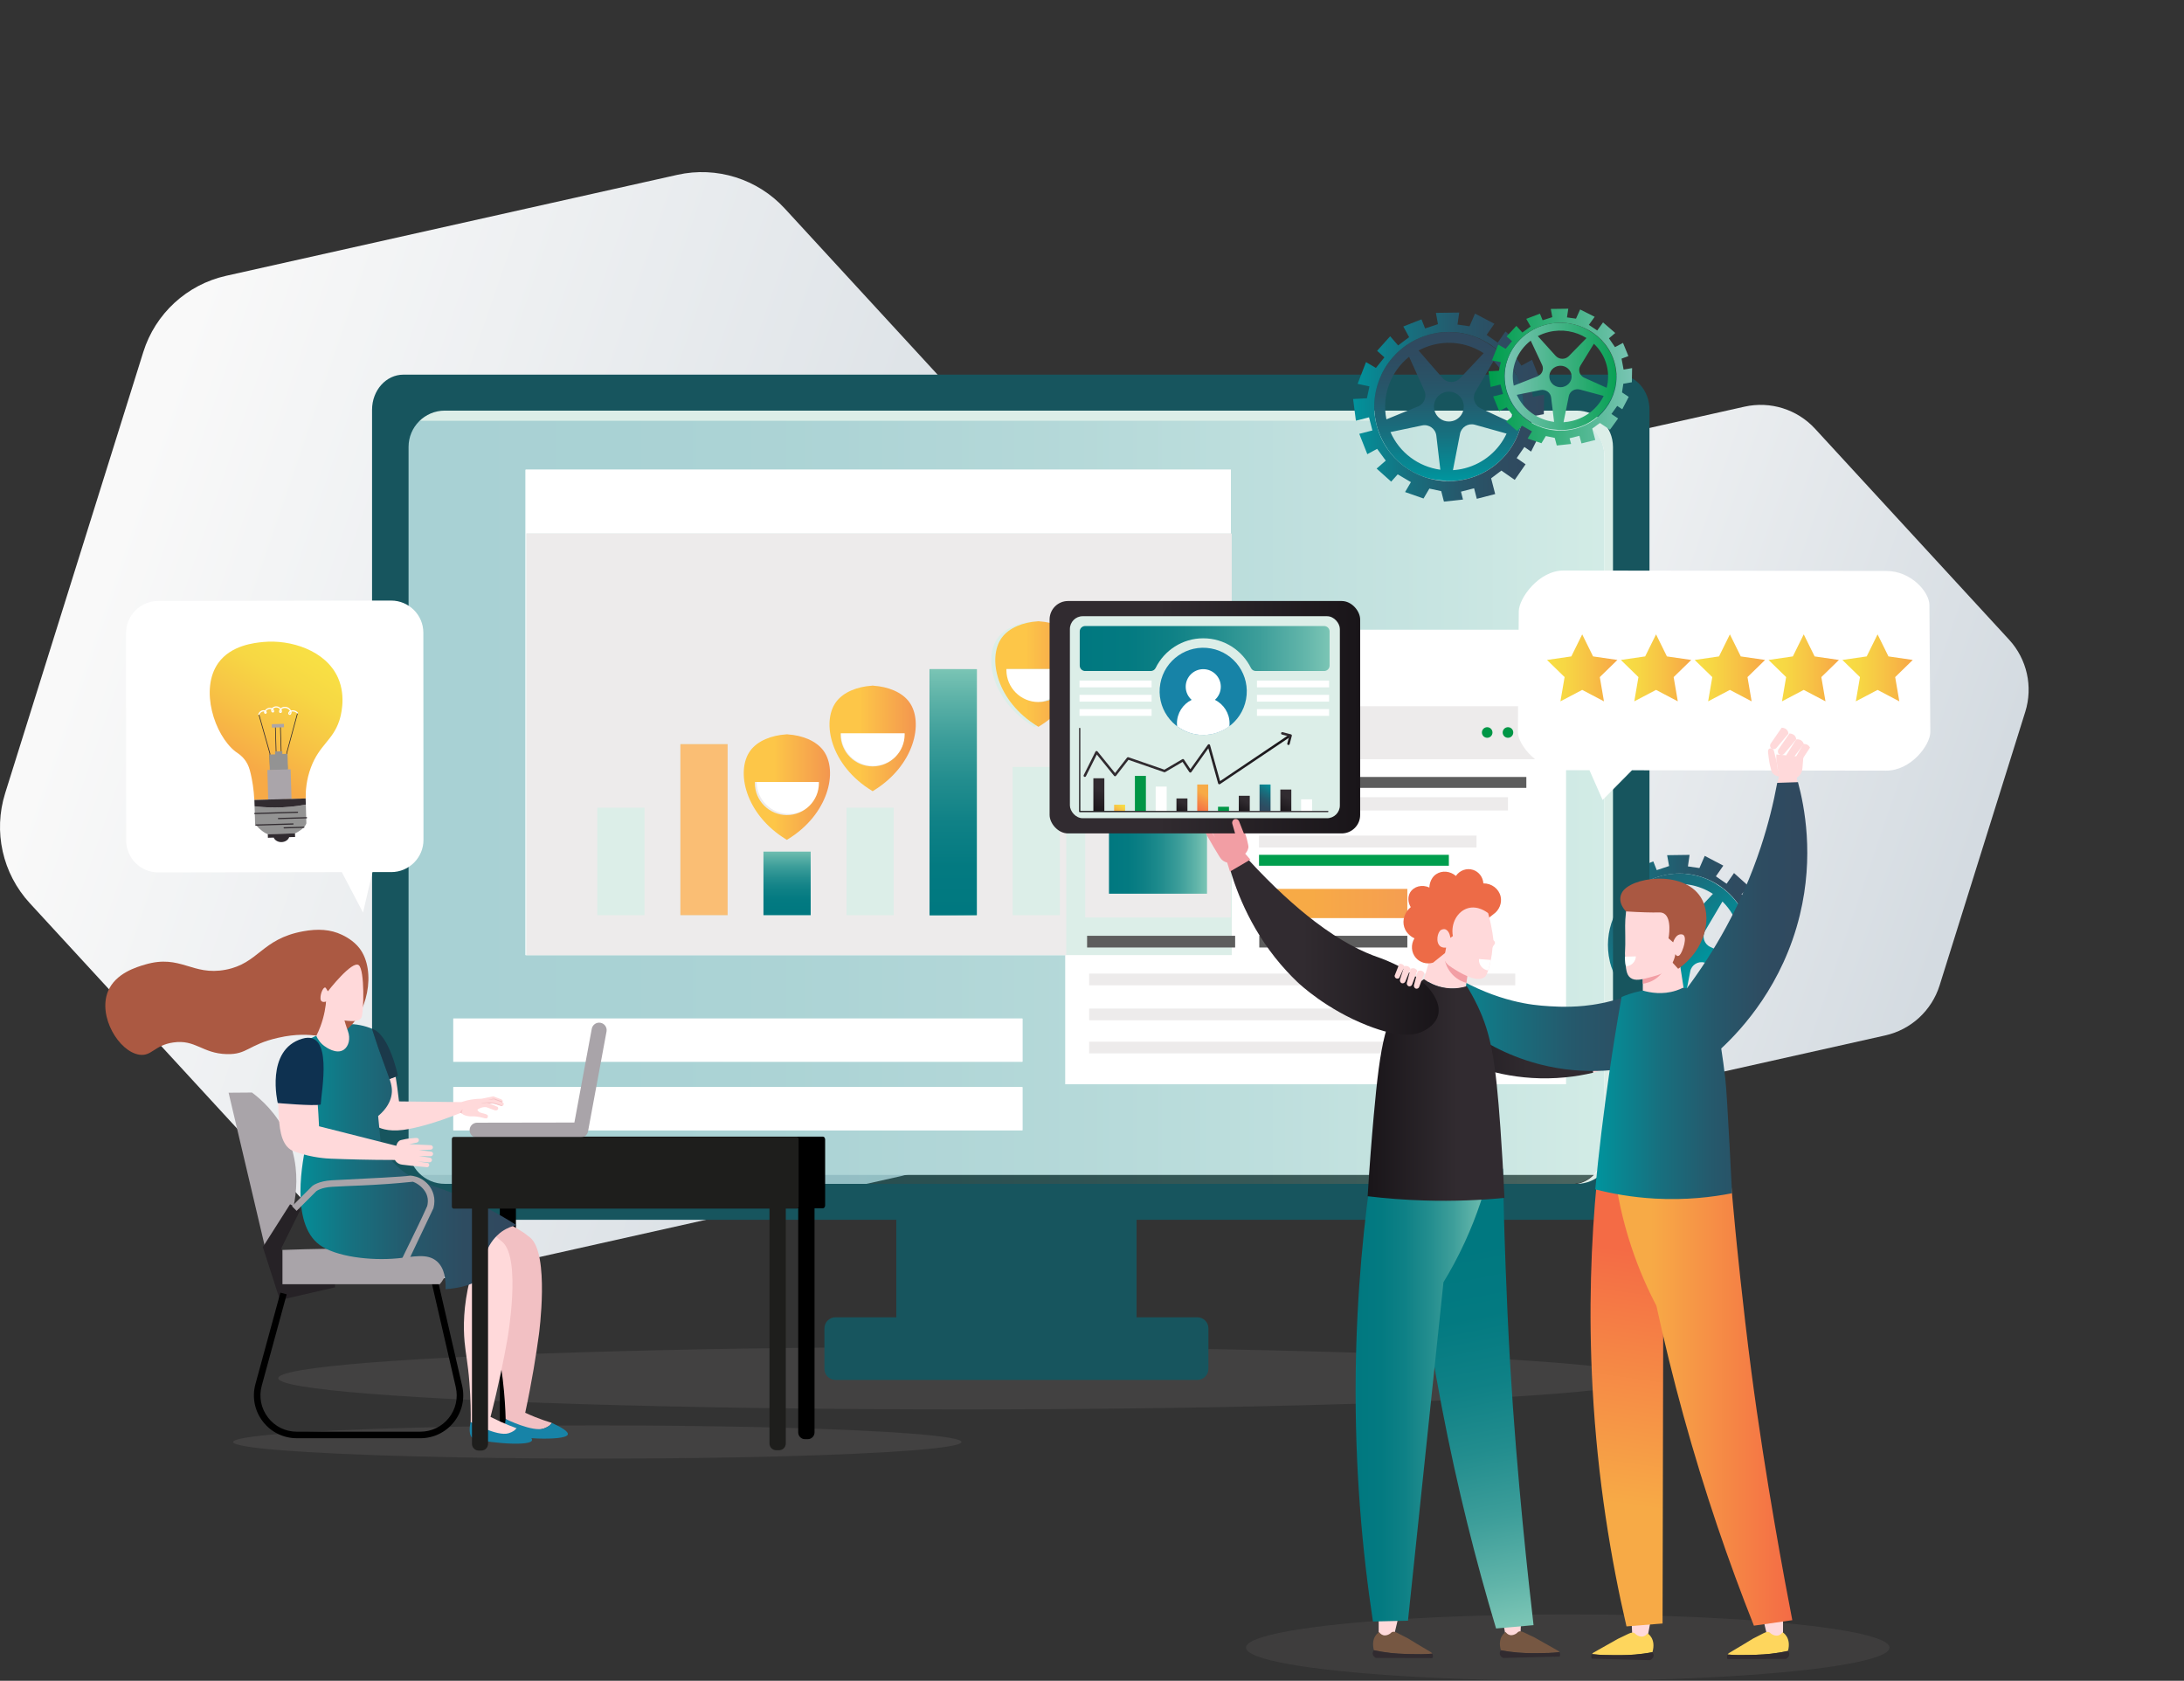 <svg xmlns="http://www.w3.org/2000/svg" xmlns:xlink="http://www.w3.org/1999/xlink" id="a" viewBox="0 0 1300.46 1000.7"><rect x="0" y="0" width="1300.46" height="1000.7" fill="#333333" stroke="none"/><defs><style>.bt{fill:url(#ao);}.bt,.bu,.bv,.bw,.bx,.by,.bz,.ca,.cb,.cc,.cd,.ce,.cf,.cg,.ch,.ci,.cj,.ck,.cl,.cm,.cn,.co,.cp,.cq,.cr,.cs,.ct,.cu,.cv,.cw,.cx,.cy,.cz,.da,.db,.dc,.dd,.de,.df,.dg,.dh,.di,.dj,.dk,.dl,.dm,.dn,.do,.dp,.dq,.dr,.ds,.dt,.du,.dv,.dw,.dx,.dy,.dz,.ea,.eb,.ec,.ed,.ee,.ef,.eg,.eh,.ei,.ej{stroke-width:0px;}.bu{fill:url(#bh);}.bv{fill:url(#bb);}.ek{clip-path:url(#ad);}.el{clip-path:url(#ai);}.em,.cd{fill:#17555e;}.en{clip-path:url(#j);}.bw{fill:url(#bo);}.bx{fill:url(#s);}.by{fill:#a9a4a9;}.eo{fill:#fabe74;}.bz{fill:url(#br);}.ep{clip-path:url(#t);}.ca{fill:url(#y);}.cb{fill:#1b394a;}.cc{fill:url(#bk);}.eq{fill:url(#be);}.ce{fill:url(#bi);}.cf{fill:url(#e);}.cg{fill:url(#bn);}.ch{fill:url(#an);}.ci{fill:#ab5942;}.er{clip-path:url(#g);}.cj{fill:url(#ar);}.ck{fill:#1783a7;}.es{clip-path:url(#r);}.cl{fill:url(#au);}.cn{fill:#aaa5aa;}.co{fill:url(#l);}.et{clip-path:url(#p);}.cp{fill:url(#b);}.cq{opacity:.2;}.cq,.dc{fill:#7f7c7c;}.cr{fill:url(#at);}.cs{fill:#939393;}.eu{clip-path:url(#ab);}.ct{fill:url(#q);}.ev{clip-path:url(#v);}.ew{clip-path:url(#m);}.ex{clip-path:url(#x);}.ey{clip-path:url(#i);}.cu{fill:url(#ay);}.cv{fill:#dceee8;}.cw{fill:none;}.cx{fill:url(#bj);}.cy{fill:url(#u);}.cz{fill:url(#as);}.da{fill:url(#az);}.db{fill:#009e4d;}.dc{opacity:.15;}.dd{fill:url(#bl);}.ez{clip-path:url(#f);}.de{fill:url(#z);}.fa{fill:#262226;}.fb{opacity:.34;}.fc{clip-path:url(#av);}.df{fill:#fff;}.dg{fill:url(#bp);}.dh{fill:#312b30;}.di{fill:#ed6b47;}.dj{fill:url(#bm);}.dk{fill:url(#bc);}.dl{fill:#765742;}.fd{clip-path:url(#o);}.dm{fill:url(#al);}.fe{clip-path:url(#af);}.dn{fill:url(#aw);}.do{fill:url(#d);}.ff{clip-path:url(#n);}.dp{fill:url(#aq);}.dq{fill:#f2c0c3;}.dr{fill:url(#aj);}.fg{clip-path:url(#k);}.ds{fill:url(#am);}.dt{fill:url(#ap);}.du{fill:url(#bd);}.fh{fill:url(#bg);}.dv{fill:#1e1e1c;}.dw{fill:#fed65d;}.dx{fill:#ffd9da;}.dy{fill:#aa5842;}.dz{fill:url(#ba);}.fi{clip-path:url(#c);}.ea{fill:url(#bq);}.eb{fill:#5d5d5d;}.fj{clip-path:url(#ak);}.fk{clip-path:url(#ah);}.fl{clip-path:url(#ag);}.ec{fill:url(#ae);}.ed{fill:url(#aa);}.ee{fill:#009646;}.fm{clip-path:url(#h);}.fn{fill:url(#bf);}.ef{fill:#0e3150;}.eg{fill:#f29ea4;}.eh{fill:url(#bs);}.fo{clip-path:url(#ax);}.ei{fill:url(#ac);}.ej{fill:#edebeb;}.fp{clip-path:url(#w);}</style><linearGradient id="b" x1="300.39" y1="572.65" x2="628.62" y2="746.88" gradientTransform="translate(436.3 -130.84) rotate(-8.99)" gradientUnits="userSpaceOnUse"><stop offset=".01" stop-color="#f9f9f9"></stop><stop offset="1" stop-color="#d4dbe1"></stop></linearGradient><clipPath id="c"><path class="cw" d="m958.8,573.36c-5.87-22.8,7.85-46.05,30.66-51.92,22.8-5.87,46.05,7.85,51.92,30.65,5.87,22.8-7.85,46.05-30.66,51.92-3.57.92-7.14,1.36-10.66,1.36h0c-18.98,0-36.3-12.78-41.25-32.01m33.88-64.21l1.17,6.47-7.36,2.44-2.05-5.2-10.4,4.1,3.33,6.08c-2.1,1.57-4.2,3.15-6.29,4.72l-4.55-5.23-7.46,8.33,4.16,3.73-4.84,6.05-5.66-3.34-4.8,12.44,6.78,1.46-1.46,6.78-7.89.43,1.59,12.4,7.51-1.93,1.93,7.51-7.51,1.93,4.59,11.62,5.62-3.05,4.94,6.73-5.23,4.55,8.32,7.46,3.73-4.16,7.55,4.46-3.34,5.66,10.55,3.69,3.35-5.66,6.78,1.45,1.55,6.01,10.89-1.21-1.16-4.5,7.51-1.93,1.55,6.01,10.51-2.71-2.32-9.01c1.95-1.47,3.91-2.95,5.86-4.42l7.64,5.31,6.19-8.91-5.09-3.54,4.42-6.37,3.82,2.65,4.92-9.8-5.09-3.54.99-6.86,6.47-1.17.21-11.18-6.47,1.17-1.56-8.63,5.2-2.05-4.1-10.4-6.08,3.33-4.6-6.97,4.81-4.21-9.3-8.35-4.42,6.37-6.37-4.42,4.42-6.37-11.07-5.8-3.15,7.25-6.86-.99.99-6.86-13.34.18Z"></path></clipPath><linearGradient id="d" x1="628.46" y1="852.06" x2="629.45" y2="852.06" gradientTransform="translate(-67810.19 93781.57) scale(109.4 -109.4)" gradientUnits="userSpaceOnUse"><stop offset="0" stop-color="#00959e"></stop><stop offset=".04" stop-color="#038f99"></stop><stop offset=".3" stop-color="#17707f"></stop><stop offset=".55" stop-color="#25596c"></stop><stop offset=".79" stop-color="#2e4c61"></stop><stop offset="1" stop-color="#31485e"></stop></linearGradient><linearGradient id="e" x1="-447.57" y1="402.29" x2="75.19" y2="679.78" xlink:href="#b"></linearGradient><clipPath id="f"><path class="cw" d="m230.34,683.33v-410.9c0-12.05,8.73-21.82,19.49-21.82h686.13c10.76,0,19.49,9.77,19.49,21.82v410.9c0,12.05-8.73,21.82-19.49,21.82H249.82c-10.76,0-19.49-9.77-19.49-21.82m17.18-445.96c-12.46,0-22.56,10.1-22.56,22.56v435.88c0,12.46,10.1,22.56,22.56,22.56h704.21c12.46,0,22.56-10.1,22.56-22.56v-435.88c0-12.46-10.1-22.56-22.56-22.56H247.51Z"></path></clipPath><clipPath id="g"><rect class="cw" x="13.13" width="1280.69" height="920.06"></rect></clipPath><clipPath id="h"><rect class="cw" x="13.13" width="1280.69" height="920.06"></rect></clipPath><clipPath id="i"><path class="cw" d="m269.92,647.26h338.89v25.7h-338.89v-25.7Zm0-40.82h338.89v25.7h-338.89v-25.7Zm43.03-288.82v-37.96h419.97v95.34h199.47v270.51h-297.99v-76.85h-321.45v-251.03Zm-63.15-67.22c-10.76,0-19.49,9.77-19.49,21.82v410.9c0,12.05,8.73,21.82,19.49,21.82h686.13c10.76,0,19.49-9.77,19.49-21.82v-410.9c0-12.05-8.73-21.82-19.49-21.82H249.79Z"></path></clipPath><clipPath id="j"><rect class="cw" x="217.83" y="240.7" width="750.06" height="465.63"></rect></clipPath><clipPath id="k"><rect class="cw" x="230.31" y="250.41" width="725.11" height="454.54"></rect></clipPath><linearGradient id="l" x1="625.66" y1="850.98" x2="627.04" y2="850.98" gradientTransform="translate(-327065.23 445647.65) scale(523.12 -523.12)" gradientUnits="userSpaceOnUse"><stop offset="0" stop-color="#007880"></stop><stop offset=".19" stop-color="#037a81"></stop><stop offset=".37" stop-color="#0f8186"></stop><stop offset=".54" stop-color="#228d8e"></stop><stop offset=".72" stop-color="#3d9e9a"></stop><stop offset=".89" stop-color="#60b4a9"></stop><stop offset="1" stop-color="#7bc5b5"></stop></linearGradient><clipPath id="m"><rect class="cw" x="13.13" width="1280.69" height="920.06"></rect></clipPath><clipPath id="n"><rect class="cw" x="13.13" width="1280.69" height="920.06"></rect></clipPath><clipPath id="o"><rect class="cw" x="13.13" width="1280.69" height="920.06"></rect></clipPath><clipPath id="p"><rect class="cw" x="454.6" y="507.05" width="28.12" height="37.82"></rect></clipPath><linearGradient id="q" x1="628" y1="868.03" x2="629.38" y2="868.03" gradientTransform="translate(24154.64 17681.03) rotate(-90) scale(27.29 -27.29)" xlink:href="#l"></linearGradient><clipPath id="r"><rect class="cw" x="553.52" y="398.43" width="28.12" height="146.44"></rect></clipPath><linearGradient id="s" x1="603.89" y1="855.9" x2="605.28" y2="855.9" gradientTransform="translate(-11699.52 17838) scale(20.29 -20.29)" xlink:href="#l"></linearGradient><clipPath id="t"><rect class="cw" x="553.52" y="398.43" width="28.12" height="146.44"></rect></clipPath><linearGradient id="u" x1="627.05" y1="854.82" x2="628.43" y2="854.82" gradientTransform="translate(90878.72 66791.97) rotate(-90) scale(105.65 -105.65)" xlink:href="#l"></linearGradient><clipPath id="v"><rect class="cw" x="13.13" width="1280.69" height="920.06"></rect></clipPath><clipPath id="w"><rect class="cw" x="13.13" width="1280.69" height="920.06"></rect></clipPath><clipPath id="x"><path class="cw" d="m966.71,577.31l18.09-3.79c3.91-.82,7.67,1.89,8.14,5.86l2.28,19.45c-12.4-1.68-23.37-9.71-28.51-21.52m39.74,1.04c.76-3.89,4.68-6.31,8.5-5.24l18.13,5.07c-4.46,9.49-12.96,17-23.9,19.82-2.26.58-4.52.93-6.76,1.07l4.04-20.73Zm-14.62-13.5c-1.18-4.56,1.57-9.21,6.13-10.38,4.56-1.17,9.21,1.57,10.38,6.13,1.17,4.56-1.57,9.21-6.13,10.38-.71.18-1.43.27-2.13.27-3.8,0-7.26-2.55-8.25-6.4m26.49-1.11c-3.63-1.7-5.01-6.15-2.97-9.61l10.28-17.4c4.58,4.49,8.03,10.24,9.75,16.91,1.58,6.15,1.5,12.33.03,18.08l-17.08-7.98Zm-40.96-29.49l8.72,19.31c1.58,3.51-.06,7.63-3.62,9.08l-18.06,7.37c-2.82-13.75,2.56-27.44,12.96-35.76m19.05,12.08l-13.63-15.67c2.55-1.37,5.3-2.47,8.22-3.22,10.3-2.65,20.71-.62,28.97,4.76l-13.5,14.34c-1.34,1.43-3.14,2.13-4.94,2.13-1.89,0-3.78-.78-5.13-2.33m-7.12-24.9c-4.68,1.21-8.88,3.15-12.71,5.67v.03c-14.52,9.57-22.15,27.47-18,45.26.07.32.14.64.22.96.22.87.48,1.73.76,2.57.03.09.06.04.09.13,5.41,16.29,19.91,27.9,36.3,28.83h0c.84,0,1.68.27,2.53.3l.21.07c3.96.13,8-.25,12.02-1.29,22.8-5.87,36.53-29.1,30.66-51.9-2.14-8.33-6.79-15.43-12.7-20.82-1.44-1.32-2.89-2.52-4.74-3.62h0c-6.64-4.82-15.11-7.55-23.95-7.55-3.54,0-7.14.44-10.7,1.36"></path></clipPath><linearGradient id="y" x1="626.54" y1="848.98" x2="627.54" y2="848.98" gradientTransform="translate(116770.87 86014.92) rotate(-90) scale(136.36 -136.36)" xlink:href="#d"></linearGradient><linearGradient id="z" x1="749.84" y1="537.93" x2="837.99" y2="537.93" gradientUnits="userSpaceOnUse"><stop offset=".35" stop-color="#f7aa46"></stop><stop offset="1" stop-color="#f59e51"></stop></linearGradient><linearGradient id="aa" x1="660.34" y1="502.9" x2="718.72" y2="502.9" gradientTransform="matrix(1,0,0,1,0,0)" xlink:href="#l"></linearGradient><clipPath id="ab"><path class="cw" d="m827.95,257.25l18.85-3.95c4.07-.85,7.99,1.97,8.47,6.1l2.37,20.26c-12.92-1.75-24.34-10.12-29.69-22.41m41.4,1.09c.79-4.05,4.87-6.57,8.85-5.46l18.89,5.28c-4.64,9.89-13.49,17.71-24.9,20.65-2.35.6-4.7.97-7.04,1.12l4.21-21.59Zm-15.23-14.06c-1.22-4.75,1.64-9.59,6.39-10.81,4.75-1.22,9.59,1.64,10.82,6.39,1.22,4.75-1.64,9.59-6.39,10.82-.74.19-1.49.28-2.22.28-3.95,0-7.56-2.66-8.6-6.67m27.59-1.16c-3.78-1.77-5.22-6.41-3.1-10l10.7-18.13c4.77,4.68,8.37,10.67,10.15,17.61,1.65,6.4,1.56,12.85.03,18.83l-17.79-8.31Zm-42.67-30.71l9.08,20.11c1.65,3.65-.06,7.95-3.77,9.46l-18.81,7.68c-2.94-14.32,2.66-28.58,13.5-37.25m19.84,12.58l-14.19-16.32c2.65-1.43,5.52-2.57,8.56-3.36,10.73-2.76,21.57-.65,30.18,4.96l-14.06,14.93c-1.4,1.49-3.28,2.22-5.15,2.22-1.97,0-3.93-.82-5.34-2.43m-7.42-25.94c-4.87,1.25-9.25,3.28-13.23,5.9v.03c-15.12,9.97-23.07,28.61-18.75,47.14.08.34.15.67.23,1.01.23.91.5,1.8.79,2.68l.09.14c5.64,16.97,20.74,29.06,37.81,30.03h0c.87,0,1.75.28,2.63.31l.22.08c4.12.13,8.33-.26,12.52-1.34,23.75-6.12,38.05-30.31,31.93-54.06-2.23-8.68-7.07-16.07-13.23-21.69-1.5-1.37-3.01-2.63-4.94-3.78h0c-6.91-5.02-15.74-7.86-24.94-7.86-3.69,0-7.44.46-11.15,1.41"></path></clipPath><linearGradient id="ac" x1="628.35" y1="855.79" x2="629.73" y2="855.79" gradientTransform="translate(56915.97 41442.12) rotate(-90) scale(65.5 -65.5)" xlink:href="#d"></linearGradient><clipPath id="ad"><path class="cw" d="m819.71,253.14c-6.12-23.75,8.18-47.96,31.93-54.08,23.75-6.12,47.96,8.18,54.08,31.93,6.12,23.75-8.18,47.96-31.93,54.08-3.71.96-7.44,1.41-11.11,1.41h0c-19.78,0-37.81-13.31-42.97-33.34m35.3-66.88l1.22,6.74-7.66,2.54-2.14-5.42-10.83,4.27,3.47,6.34c-2.19,1.64-4.37,3.28-6.56,4.92l-4.74-5.45-7.77,8.67,4.34,3.89-5.05,6.3-5.9-3.48-5,12.96,7.06,1.52-1.52,7.06-8.22.45,1.66,12.91,7.82-2.01,2.01,7.82-7.82,2.01,4.79,12.11,5.85-3.17,5.14,7.01-5.45,4.74,8.67,7.77,3.89-4.34,7.86,4.64-3.48,5.9,10.99,3.84,3.48-5.9,7.06,1.52,1.61,6.25,11.35-1.25-1.21-4.69,7.82-2.01,1.61,6.26,10.95-2.82-2.42-9.38c2.04-1.53,4.07-3.07,6.11-4.6l7.96,5.53,6.45-9.28-5.31-3.68,4.6-6.63,3.98,2.76,5.12-10.21-5.31-3.68,1.03-7.15,6.74-1.22.22-11.64-6.74,1.22-1.62-8.99,5.42-2.14-4.28-10.83-6.34,3.46-4.79-7.26,5.01-4.39-9.69-8.69-4.6,6.63-6.63-4.6,4.61-6.63-11.53-6.04-3.28,7.55-7.15-1.03,1.03-7.15-13.89.18Z"></path></clipPath><linearGradient id="ae" x1="621.93" y1="852.52" x2="623.32" y2="852.52" gradientTransform="translate(-50249.57 70226.92) scale(82.09 -82.09)" xlink:href="#d"></linearGradient><clipPath id="af"><rect class="cw" x="13.13" width="1280.69" height="920.06"></rect></clipPath><clipPath id="ag"><rect class="cw" x="19.77" width="1280.69" height="920.06"></rect></clipPath><clipPath id="ah"><rect class="cw" x="13.13" width="1280.69" height="920.06"></rect></clipPath><clipPath id="ai"><path class="cw" d="m189.08,616.29c-3.29,1.55-6.58,3.1-9.87,4.65,15.79,6.19,5.62,41.12,5.62,41.12-.99,5.62-1.97,11.25-2.96,16.87.29.06.6.12.89.17-2.7,11.58-10.06,49.04,7.46,62.02,9.62,7.12,30.41,9.58,46.32,8.09,9.47-.89,17.82-3.23,23.56,1.73,4.78,4.14,5.4,11.31,5.2,16.63,15.69-1.29,21.04-5.73,22.87-9.82,2.13-4.77-.61-9.31,3.23-16.17,2.64-4.7,6.2-7.48,7.39-8.32,3.43-2.4,6.75-3.38,8.78-3.81-12.35-7.95-23.13-13.06-30.84-16.29-19.41-8.13-30.41-9.01-40.89-19.41-4.33-4.29-7.31-8.97-9.4-13.25l.27-.03c-.49-5.38-1.01-10.73-1.55-16,5.47-4.6,7.2-8.94,7.84-11.82,1.51-6.86-1.86-11.64-7.89-29.12-1.63-4.71-2.84-8.59-3.59-11.04-1.88-.77-4.24-1.57-7.04-2.12-2.65-.52-5.02-.69-6.98-.7l-18.42,6.63Z"></path></clipPath><linearGradient id="aj" x1="620.87" y1="851.11" x2="622.25" y2="851.11" gradientTransform="translate(-60240.13 83504.78) scale(97.3 -97.3)" xlink:href="#d"></linearGradient><clipPath id="ak"><rect class="cw" x="13.05" y=".2" width="1280.69" height="920.06"></rect></clipPath><linearGradient id="al" x1="870.36" y1="740.94" x2="915.28" y2="964.27" gradientTransform="matrix(1,0,0,1,0,0)" xlink:href="#l"></linearGradient><linearGradient id="am" x1="807.2" y1="827.46" x2="887.58" y2="827.46" gradientTransform="matrix(1,0,0,1,0,0)" xlink:href="#l"></linearGradient><linearGradient id="an" x1="8776.16" y1="975.52" x2="8743.95" y2="746.17" gradientTransform="translate(9726.81) rotate(-180) scale(1 -1)" gradientUnits="userSpaceOnUse"><stop offset=".35" stop-color="#f7aa46"></stop><stop offset="1" stop-color="#f46b45"></stop></linearGradient><linearGradient id="ao" x1="-5316.51" y1="832.39" x2="-5187.28" y2="832.39" gradientTransform="translate(6254.5)" xlink:href="#an"></linearGradient><linearGradient id="ap" x1="819.62" y1="631.33" x2="923.09" y2="631.33" gradientTransform="translate(-3.8 24.74) rotate(-2.65)" gradientUnits="userSpaceOnUse"><stop offset="0" stop-color="#191519"></stop><stop offset=".65" stop-color="#312b30"></stop></linearGradient><linearGradient id="aq" x1="848.46" y1="606.12" x2="1008.21" y2="606.12" gradientTransform="matrix(1,0,0,1,0,0)" xlink:href="#d"></linearGradient><linearGradient id="ar" x1="814.37" y1="648.96" x2="895.81" y2="648.96" gradientTransform="matrix(1,0,0,1,0,0)" xlink:href="#ap"></linearGradient><linearGradient id="as" x1="732.08" y1="563.92" x2="856.67" y2="563.92" gradientUnits="userSpaceOnUse"><stop offset=".35" stop-color="#312b30"></stop><stop offset="1" stop-color="#191519"></stop></linearGradient><linearGradient id="at" x1="949.9" y1="589.79" x2="1076.15" y2="589.79" gradientTransform="matrix(1,0,0,1,0,0)" xlink:href="#d"></linearGradient><linearGradient id="au" x1="1757.36" y1="2015.69" x2="1800.31" y2="2080.11" gradientTransform="translate(1881.56 -1675.08) rotate(178.33) scale(1 -1)" gradientUnits="userSpaceOnUse"><stop offset="0" stop-color="#f8df44"></stop><stop offset=".25" stop-color="#f7d744"></stop><stop offset=".62" stop-color="#f7c145"></stop><stop offset=".95" stop-color="#f7aa46"></stop></linearGradient><clipPath id="av"><path class="cw" d="m903.19,235.08l14.09-2.84c3.04-.61,5.98,1.42,6.34,4.39l1.77,14.58c-9.66-1.26-18.2-7.28-22.21-16.13m30.96.78c.59-2.92,3.64-4.73,6.62-3.93l14.13,3.8c-3.47,7.12-10.09,12.74-18.62,14.86-1.76.44-3.52.7-5.27.81l3.15-15.54Zm-11.39-10.12c-.91-3.42,1.22-6.9,4.78-7.78,3.55-.88,7.17,1.18,8.09,4.6.91,3.42-1.22,6.9-4.78,7.78-.56.14-1.11.2-1.66.2-2.96,0-5.66-1.92-6.43-4.8m20.63-.83c-2.83-1.27-3.91-4.61-2.32-7.2l8.01-13.05c3.57,3.37,6.26,7.68,7.59,12.67,1.23,4.61,1.17,9.24.02,13.55l-13.3-5.98Zm-31.91-22.1l6.79,14.47c1.23,2.63-.05,5.72-2.82,6.81l-14.07,5.53c-2.2-10.31,1.99-20.57,10.1-26.81m14.84,9.06l-10.61-11.75c1.98-1.03,4.12-1.85,6.41-2.42,8.03-1.99,16.13-.47,22.57,3.57l-10.52,10.75c-1.05,1.07-2.45,1.6-3.85,1.6-1.47,0-2.94-.59-3.99-1.75m-5.55-18.67c-3.65.9-6.92,2.36-9.9,4.25v.02c-11.31,7.18-17.25,20.59-14.02,33.93.06.24.11.48.17.72.17.65.38,1.29.59,1.93l.07.1c4.21,12.21,15.51,20.92,28.28,21.62h0c.65,0,1.31.2,1.97.22l.17.05c3.08.1,6.23-.19,9.37-.97,17.76-4.4,28.45-21.81,23.88-38.91-1.67-6.24-5.29-11.57-9.89-15.61-1.12-.99-2.25-1.89-3.7-2.72h0c-5.17-3.61-11.77-5.66-18.65-5.66-2.76,0-5.56.33-8.34,1.02"></path></clipPath><linearGradient id="aw" x1="622.44" y1="853.43" x2="623.66" y2="853.43" gradientTransform="translate(-35902.75 50675.62) scale(59.12 -59.12)" gradientUnits="userSpaceOnUse"><stop offset="0" stop-color="#7bc5b5"></stop><stop offset="1" stop-color="#009e4d"></stop></linearGradient><clipPath id="ax"><path class="cw" d="m896.89,232.3c-4.6-17.17,6.15-34.68,23.99-39.1,17.85-4.42,36.04,5.91,40.63,23.09,4.6,17.17-6.15,34.68-23.99,39.1-2.79.69-5.59,1.02-8.34,1.02h0c-14.86,0-28.41-9.62-32.29-24.11m26.52-48.36l.91,4.88-5.76,1.84-1.61-3.92-8.14,3.09,2.6,4.58c-1.64,1.18-3.29,2.37-4.93,3.56l-3.56-3.94-5.84,6.27,3.26,2.81-3.79,4.56-4.43-2.52-3.76,9.37,5.3,1.1-1.14,5.1-6.18.32,1.24,9.34,5.87-1.46,1.51,5.65-5.87,1.46,3.6,8.75,4.4-2.3,3.86,5.07-4.09,3.43,6.52,5.62,2.92-3.13,5.91,3.36-2.62,4.27,8.26,2.78,2.62-4.27,5.3,1.1,1.21,4.52,8.53-.91-.91-3.39,5.87-1.46,1.21,4.52,8.23-2.04-1.82-6.78c1.53-1.11,3.06-2.22,4.59-3.33l5.98,4,4.85-6.71-3.99-2.66,3.46-4.8,2.99,2,3.85-7.38-3.99-2.66.78-5.17,5.07-.88.16-8.42-5.07.88-1.22-6.5,4.07-1.55-3.21-7.83-4.76,2.51-3.6-5.25,3.76-3.17-7.28-6.29-3.46,4.8-4.98-3.33,3.46-4.8-8.66-4.37-2.46,5.46-5.37-.75.78-5.17-10.44.13Z"></path></clipPath><linearGradient id="ay" x1="623.06" y1="853.1" x2="624.29" y2="853.1" gradientTransform="translate(-42464.78 59581.11) scale(69.58 -69.58)" gradientUnits="userSpaceOnUse"><stop offset="0" stop-color="#009e4d"></stop><stop offset="1" stop-color="#7bc5b5"></stop></linearGradient><linearGradient id="az" x1="921.16" y1="397.62" x2="963.08" y2="397.62" gradientTransform="matrix(1,0,0,1,0,0)" xlink:href="#au"></linearGradient><linearGradient id="ba" x1="965.13" y1="397.62" x2="1007.05" y2="397.62" gradientTransform="matrix(1,0,0,1,0,0)" xlink:href="#au"></linearGradient><linearGradient id="bb" x1="1009.1" y1="397.62" x2="1051.02" y2="397.62" gradientTransform="matrix(1,0,0,1,0,0)" xlink:href="#au"></linearGradient><linearGradient id="bc" x1="1053.07" y1="397.62" x2="1094.99" y2="397.62" gradientTransform="matrix(1,0,0,1,0,0)" xlink:href="#au"></linearGradient><linearGradient id="bd" x1="1097.04" y1="397.62" x2="1138.96" y2="397.62" gradientTransform="matrix(1,0,0,1,0,0)" xlink:href="#au"></linearGradient><linearGradient id="be" x1="493.92" y1="439.62" x2="545.3" y2="439.62" gradientUnits="userSpaceOnUse"><stop offset=".35" stop-color="#fdc648"></stop><stop offset="1" stop-color="#f3964f"></stop></linearGradient><linearGradient id="bf" x1="442.86" y1="468.61" x2="494.25" y2="468.61" xlink:href="#be"></linearGradient><linearGradient id="bg" x1="592.64" y1="401.3" x2="644.03" y2="401.3" xlink:href="#be"></linearGradient><linearGradient id="bh" x1="624.97" y1="427.02" x2="809.91" y2="427.02" gradientTransform="translate(1434.88 854.04) rotate(-180)" xlink:href="#as"></linearGradient><linearGradient id="bi" x1="642.92" y1="386.12" x2="791.71" y2="386.12" gradientTransform="matrix(1,0,0,1,0,0)" xlink:href="#l"></linearGradient><linearGradient id="bj" x1="645.21" y1="452.26" x2="767.92" y2="452.26" xlink:href="#as"></linearGradient><linearGradient id="bk" x1="8270.47" y1="-1123.64" x2="8279.15" y2="-1123.64" gradientTransform="translate(-4368.31 -6146.01) rotate(59.78)" xlink:href="#as"></linearGradient><linearGradient id="bl" x1="659.42" y1="464.43" x2="649.21" y2="482.1" xlink:href="#as"></linearGradient><linearGradient id="bm" x1="668.38" y1="478.19" x2="664.98" y2="484.07" gradientTransform="matrix(1,0,0,1,0,0)" xlink:href="#au"></linearGradient><linearGradient id="bn" x1="706.3" y1="474.94" x2="701.29" y2="483.6" xlink:href="#as"></linearGradient><linearGradient id="bo" x1="720.47" y1="467.68" x2="711.86" y2="482.56" gradientTransform="matrix(1,0,0,1,0,0)" xlink:href="#an"></linearGradient><linearGradient id="bp" x1="743.75" y1="473.55" x2="738.06" y2="483.4" xlink:href="#as"></linearGradient><linearGradient id="bq" x1="757.58" y1="467.68" x2="748.97" y2="482.56" gradientTransform="matrix(1,0,0,1,0,0)" xlink:href="#d"></linearGradient><linearGradient id="br" x1="769.3" y1="470.3" x2="761.99" y2="482.94" xlink:href="#as"></linearGradient><linearGradient id="bs" x1="724.75" y1="444.63" x2="687.37" y2="509.29" xlink:href="#as"></linearGradient></defs><ellipse class="cq" cx="572.97" cy="820.55" rx="407.3" ry="18.58"></ellipse><path class="cp" d="m1122.56,616.47l-166.55,37.27c-15.34,3.43-31.35-1.58-41.99-13.15l-115.55-125.6c-10.64-11.57-14.31-27.94-9.61-42.94l51-162.87c4.7-15,17.04-26.36,32.38-29.79l166.55-37.27c15.34-3.43,31.35,1.58,41.99,13.15l115.55,125.6c10.64,11.57,14.31,27.94,9.61,42.94l-51,162.87c-4.7,15-17.04,26.36-32.38,29.79Z"></path><g class="fi"><rect class="do" x="945.35" y="508.97" width="109.24" height="108.11"></rect></g><path class="cf" d="m536.69,700.2l-268.67,60.12c-23.36,5.23-47.73-2.41-63.94-20.02L17.69,537.68c-16.21-17.62-21.78-42.54-14.63-65.38L85.33,209.57c7.15-22.84,25.95-40.13,49.31-45.36l268.67-60.12c23.36-5.23,47.73,2.41,63.94,20.02l186.4,202.61c16.21,17.62,21.78,42.54,14.63,65.38l-82.27,262.73c-7.15,22.84-25.95,40.13-49.31,45.36Z"></path><rect class="df" x="223.01" y="235.86" width="756.88" height="463.67"></rect><ellipse class="cq" cx="355.68" cy="858.55" rx="216.84" ry="9.89"></ellipse><g class="ez"><rect class="cv" x="224.95" y="237.37" width="749.34" height="481.01"></rect></g><rect class="cv" x="313.48" y="317.62" width="419.97" height="251.03"></rect><g class="er"><path class="df" d="m650.58,298.68c0,3.49-2.83,6.31-6.32,6.31s-6.31-2.83-6.31-6.31,2.83-6.32,6.31-6.32,6.32,2.83,6.32,6.32"></path><path class="df" d="m685.1,298.68c0,3.49-2.83,6.31-6.32,6.31s-6.31-2.83-6.31-6.31,2.83-6.32,6.31-6.32,6.32,2.83,6.32,6.32"></path><path class="df" d="m719.62,298.68c0,3.49-2.83,6.31-6.32,6.31s-6.31-2.83-6.31-6.31,2.83-6.32,6.31-6.32,6.32,2.83,6.32,6.32"></path><path class="df" d="m596.87,398.43c0,.22-.03.43-.03.65,0,10.53,8.54,19.07,19.07,19.07s19.07-8.54,19.07-19.07c0-.22-.03-.43-.03-.65h-38.08Z"></path><path class="df" d="m500.86,436.25c0,.22-.03.43-.03.65,0,10.53,8.54,19.07,19.07,19.07s19.07-8.54,19.07-19.07c0-.22-.03-.43-.03-.65h-38.08Z"></path><path class="df" d="m451.08,457.91c0,.22-.03.43-.03.65,0,10.53,8.54,19.07,19.07,19.07s19.07-8.54,19.07-19.07c0-.22-.03-.43-.03-.65h-38.08Z"></path></g><g class="fm"><path class="df" d="m646.66,452.74c0,.22-.03.43-.03.65,0,10.53,8.54,19.07,19.07,19.07s19.07-8.54,19.07-19.07c0-.22-.03-.43-.03-.65h-38.08Z"></path></g><rect class="df" x="324.5" y="288.51" width="292.01" height="20.33"></rect><rect class="df" x="645.95" y="383.85" width="170.03" height="20.33"></rect><g class="ey"><g class="fb"><g class="en"><g class="fg"><rect class="co" x="230.31" y="250.41" width="725.11" height="454.54"></rect></g></g></g></g><g class="ew"><path class="ej" d="m733.45,317.62h-419.97v251.04h321.45v-154.02c-4.14,6.59-10.26,12.89-18.53,17.95-.16.1-.32.2-.48.3-.16-.1-.32-.2-.48-.3-24.44-14.93-30.09-40.72-21.34-52.75,4.36-5.99,12.76-9.2,21.34-9.75v-.06c.16,0,.32.02.48.03.16,0,.32-.02.48-.03v.06c7,.44,13.87,2.66,18.53,6.71v-1.8h98.52v-57.38Zm-179.93,80.81h28.12v146.44h-28.12v-146.44Zm-148.38,44.61h28.12v101.83h-28.12v-101.83Zm197.84,13.58h28.12v88.25h-28.12v-88.25Zm-98.92,24.24h28.12v64.01h-28.12v-64.01Zm-148.38,0h28.12v64.01h-28.12v-64.01Zm98.92,26.19h28.13v37.82h-28.13v-37.82Z"></path><path class="df" d="m644.27,292.36c-3.49,0-6.31,2.83-6.31,6.32s2.83,6.31,6.31,6.31,6.32-2.83,6.32-6.31-2.83-6.32-6.32-6.32"></path><path class="df" d="m678.79,292.36c-3.49,0-6.31,2.83-6.31,6.32s2.83,6.31,6.31,6.31,6.32-2.83,6.32-6.31-2.83-6.32-6.32-6.32"></path><path class="df" d="m713.3,292.36c-3.49,0-6.31,2.83-6.31,6.32s2.83,6.31,6.31,6.31,6.32-2.83,6.32-6.31-2.83-6.32-6.32-6.32"></path></g><g class="ff"><path class="df" d="m634.93,398.43h-38.06c0,.22-.03.43-.03.65,0,10.53,8.54,19.07,19.07,19.07s18.26-7.75,19.02-17.6v-2.12Z"></path></g><g class="fd"><path class="df" d="m538.94,436.25h-38.08c0,.22-.03.43-.03.65,0,10.53,8.54,19.07,19.07,19.07s19.07-8.54,19.07-19.07c0-.22-.03-.43-.03-.65"></path><path class="df" d="m488.68,464.87h-38.08c0,.22-.03.43-.03.65,0,10.53,8.54,19.07,19.07,19.07s19.07-8.54,19.07-19.07c0-.22-.03-.43-.03-.65"></path></g><rect class="eo" x="405.14" y="443.04" width="28.12" height="101.83"></rect><g class="et"><rect class="ct" x="454.6" y="507.05" width="28.12" height="37.82"></rect></g><g class="es"><rect class="bx" x="553.52" y="398.43" width="28.12" height="146.44"></rect></g><g class="ep"><rect class="cy" x="553.52" y="398.43" width="28.12" height="146.44"></rect></g><rect class="df" x="324.5" y="288.51" width="292.01" height="20.33"></rect><g class="ev"><path class="df" d="m849.28,387.7c-3.49,0-6.31,2.83-6.31,6.31s2.83,6.32,6.31,6.32,6.32-2.83,6.32-6.32-2.83-6.31-6.32-6.31"></path><path class="df" d="m883.8,387.7c-3.49,0-6.32,2.83-6.32,6.31s2.83,6.32,6.32,6.32,6.31-2.83,6.31-6.32-2.83-6.31-6.31-6.31"></path><path class="df" d="m918.32,387.7c-3.49,0-6.31,2.83-6.31,6.31s2.83,6.32,6.31,6.32,6.32-2.83,6.32-6.32-2.83-6.31-6.32-6.31"></path></g><rect class="df" x="645.95" y="383.85" width="170.03" height="20.33"></rect><path class="dx" d="m293.68,652.72h.04s-.04,0-.04,0Z"></path><g class="fp"><path class="by" d="m136.12,650.58l21.92,92.97c4.24-4.1,8.49-8.21,12.73-12.31,2.01-4.8,11.75-29.44,0-55.29-6.03-13.27-15.25-21.39-20.73-25.48-4.64.04-9.28.07-13.92.11"></path></g><path class="fa" d="m156.51,742.48c3.38,10.51,6.77,21.02,10.15,31.53,10.95-2.52,21.89-5.04,32.84-7.56v-2.81h-26.56c-1.8-6.84-3.61-13.68-5.41-20.51,3.74-7.56,7.49-15.12,11.23-22.68-2.02-1.15-4.03-2.3-6.05-3.46-5.4,8.5-10.8,16.99-16.2,25.48"></path><path class="dq" d="m205.76,610.22h0c-.31-.96-.63-2.02-.89-3.02-3.7-2.94-7.41-5.87-11.11-8.81-.14,1.5-.37,5.87,2.36,8.3.27.24,2.1,1.01,5.75,2.55,1.45.61,3.54,1.48,3.88.97"></path><g class="ex"><rect class="ca" x="938.21" y="500.93" width="125.26" height="123.62" transform="translate(-139.39 697.74) rotate(-36.1)"></rect></g><rect class="ej" x="644.27" y="420.47" width="280.37" height="31.56"></rect><rect class="ej" x="646.17" y="459.54" width="86.71" height="86.71"></rect><circle class="ee" cx="910.29" cy="436.11" r="3.15"></circle><circle class="ee" cx="897.92" cy="436.11" r="3.15"></circle><circle class="ee" cx="885.54" cy="436.11" r="3.15"></circle><rect class="eb" x="749.68" y="462.59" width="159.18" height="6.5"></rect><rect class="ej" x="749.68" y="474.64" width="148.24" height="7.92"></rect><rect class="ej" x="749.68" y="497.49" width="129.51" height="7.12"></rect><rect class="db" x="749.68" y="508.94" width="113.04" height="6.5"></rect><rect class="de" x="749.84" y="529.23" width="88.16" height="17.39"></rect><rect class="eb" x="647.31" y="557.15" width="88.16" height="6.97"></rect><rect class="eb" x="749.84" y="557.15" width="88.16" height="6.97"></rect><rect class="ej" x="648.55" y="579.66" width="253.7" height="6.97"></rect><rect class="ej" x="648.55" y="600.48" width="253.7" height="6.97"></rect><rect class="ej" x="648.55" y="620.2" width="253.7" height="6.97"></rect><rect class="ed" x="660.34" y="473.71" width="58.38" height="58.38"></rect><path class="cd" d="m963.53,223.06H240.19c-10.3,0-18.65,9.35-18.65,20.88v461.42c0,11.53,8.35,20.88,18.65,20.88h723.34c10.3,0,18.65-9.35,18.65-20.88V243.94c0-11.53-8.35-20.88-18.65-20.88Zm-3.08,460.18c0,11.93-9.67,21.6-21.59,21.6H264.87c-11.93,0-21.59-9.67-21.59-21.6v-417.17c0-11.93,9.67-21.6,21.59-21.6h673.99c11.93,0,21.59,9.67,21.59,21.6v417.17Z"></path><path class="em" d="m497.47,784.29h215.51c3.63,0,6.57,2.94,6.57,6.57v24.15c0,3.63-2.95,6.57-6.57,6.57h-215.51c-3.63,0-6.57-2.95-6.57-6.57v-24.15c0-3.63,2.95-6.57,6.57-6.57Z"></path><rect class="cd" x="533.69" y="722.78" width="143.06" height="80.04"></rect><g class="eu"><rect class="ei" x="815.16" y="197.64" width="96.68" height="88.86"></rect></g><g class="ek"><rect class="ec" x="805.7" y="186.07" width="113.79" height="112.61"></rect></g><g class="fe"><path class="dx" d="m299.88,656.85c-.11-.17-.26-.24-.82-.48.12-.16.32-.48.28-.85-.06-.46-.45-.76-.72-.94-.25-.17-4.61-1.68-4.93-1.85l-6.87,1.42c-1.75,0-3.79.13-6.05.5-2.36.38-4.41.94-6.12,1.52-12.35-.14-24.71-.28-37.06-.42-.64-5.83-1.37-10.8-2.01-14.72-9.81,3.9-17.47,6.1-22.82,7.34l.11.34c4.07,12.41,6.19,18.68,10.86,21.6.13.08.28.18.47.28,1.53.86,6.31,3.34,15.81,2.14,6.82-.86,19.2-4.01,34.46-10.2.25.25.62.57,1.11.89.66.43,1.58.85,3.23,1.12,2.06.33,2.27-.07,4.63.2,1.2.14,2.33.37,2.86.49,2.34.5,3.2.93,3.79.43.42-.36.54-1.09.33-1.57-.12-.27-.39-.56-2.35-1.12-1.64-.47-2.09-.44-2.73-.91-.6-.44-.93-1-1.11-1.38.49-.37,1.26-.85,2.3-1.17,1.29-.4,2.41-.37,3.08-.3,1.63.6,3.26,1.2,4.9,1.8.94.34,1.85-.07,2.09-.71.23-.6-.2-1.21-.25-1.28l-5.07-2.1c1.32-.07,2.37.09,3.08.25,2.35.52,4.06,1.7,4.98,1.09.51-.34.6-.79.6-.79.02-.08.07-.37-.08-.62"></path><path class="dq" d="m294.3,654.12c.52.05.83.22,1.34.44.43.19.12.02,1.59.58.55.21,1.25.47,2.06.8-.06.18-.16.34-.23.43-1.63-.61-3.25-1.22-4.88-1.83-.24,0-.49.02-.74.04-1.07.08-2.06.24-2.95.45.58-.21,1.82-.65,2.96-.86.24-.04.52-.08.87-.05"></path><path class="dq" d="m274.47,662.53c-.17.06-.34.11-.51.17.06-.29.19-.77.54-1.27.4-.57.89-.87,1.15-1.01-.76.87-.75,2.08-.71,2.62-.2-.17-.36-.35-.47-.5"></path><path class="dq" d="m292.23,656.4c.96.11,2.43.27,4.06.88.45.17.71.3,1.32.49.76.24,1.39.37,1.8.45l-.02.02-.02.02c-.92.61-2.63-.57-4.98-1.09-.71-.16-1.76-.31-3.08-.25,0,0-1.4-.38-1.69-.34s-3.49.43-3.49.43c1.83-.61,3.35-.72,4.38-.72.72,0,1.28.07,1.73.12"></path></g><g class="fl"><path class="cm" d="m303.17,853.69h-1.53c-2.22,0-4.02-1.8-4.02-4.02v-137.03h9.58v137.03c0,2.22-1.8,4.02-4.02,4.02"></path><path class="dv" d="m463.87,863.44h-1.66c-2.22,0-4.02-1.8-4.02-4.02v-147.4h9.71v147.4c0,2.22-1.8,4.02-4.02,4.02"></path><path class="cm" d="m480.98,856.85h-1.66c-2.22,0-4.02-1.8-4.02-4.02v-137.03h9.71v137.03c0,2.22-1.8,4.02-4.02,4.02"></path><path class="cm" d="m489.95,719.4h-203.75c-.76,0-1.38-.78-1.38-1.74v-39.21c0-.96.62-1.74,1.38-1.74h203.75c.76,0,1.38.78,1.38,1.74v39.21c0,.96-.62,1.74-1.38,1.74"></path></g><g class="fk"><path class="dq" d="m182.9,706.71c2.41,12.85,7.65,20.04,11.37,23.97,12.24,12.95,28.29,12.11,68.32,19.08,15.53,2.7,27.83,5.39,34.81,6.99-3.84,17.59-3.23,31.12-1.9,40.35.95,6.57,2.46,12.37,3.86,24.1,1.19,9.98,1.59,18.21,1.73,23.66.75.62,12.25,9.4,22.83,5.6,2.7-.97,4.03-2.19,4.66-3.3-3.16-.96-6.51-2.11-10-3.51-2.04-.82-3.99-1.66-5.84-2.52,4.03-18.75,6.55-34.7,8.18-46.75,0,0,6.47-47.83-5.23-57.53-1.86-1.54-4.18-3.17-4.18-3.17-3.45-2.17-8.75-5.4-15.39-8.98-24.2-13.05-37.75-15.44-57.41-24.72-8.8-4.15-21.16-10.79-35.11-21.25-6.91,9.32-13.82,18.65-20.72,27.97"></path><path class="ck" d="m323.93,850.46c-6.62,2.38-22.83-5.6-22.83-5.6,0,0-1.36,6.78,1.23,9.12,2.59,2.34,33.53,4.21,35.69.27.96-1.75-3.82-4.54-9.42-7.09-.64,1.11-1.96,2.33-4.66,3.3"></path><path class="dx" d="m249.36,751.27c1.44.45,9.89,3.22,20.33,6.93,4.33,1.54,7.85,2.83,10.1,3.66-3.94,15.87-3.94,28.39-3.16,37.03.66,7.28,1.96,12.47,2.88,24.24.79,10.02.85,18.26.77,23.71,9.13,7.86,18.92,10.69,24.35,7.05,1.01-.68,2.12-1.75,3.05-3.51-3.15-1.15-6.46-2.48-9.87-4.03-1.99-.9-3.9-1.82-5.73-2.75,4.78-18.57,7.95-34.41,10.07-46.38,0,0,8.4-47.53-2.89-57.7-1.79-1.61-4.05-3.33-4.05-3.33-3.38-2.49-7.09-4.84-11.18-6.95-29.22-15.07-60.22-8.81-74.99-4.62-4.02,9.21-8.04,18.41-12.06,27.62,14.71-2.44,38.45-5.34,52.37-.96"></path><path class="ck" d="m302.77,853.35c-6.73,2.06-22.54-6.68-22.54-6.68,0,0-1.68,6.71.79,9.17,2.48,2.46,33.3,5.79,35.64,1.96,1.04-1.71-3.6-4.71-9.08-7.52-.69,1.08-2.07,2.23-4.81,3.07"></path><path class="cm" d="m250.3,856.29h-73.57c-8.03,0-15.42-3.66-20.29-10.04-4.87-6.38-6.45-14.48-4.34-22.22l14.86-54.42,3.75,1.02-14.86,54.42c-1.79,6.56-.45,13.43,3.68,18.84,4.13,5.41,10.4,8.51,17.2,8.51h73.57c6.63,0,12.81-2.98,16.94-8.17,4.13-5.19,5.64-11.88,4.15-18.34l-14.71-63.76,3.79-.87,14.71,63.76c1.76,7.63-.02,15.51-4.9,21.64-4.87,6.12-12.15,9.64-19.98,9.64"></path><path class="by" d="m168.19,744.2v20.41h93.62s8.42-8.42,0-16.2c-8.42-7.77-93.62-4.21-93.62-4.21"></path></g><g class="el"><rect class="dr" x="172.71" y="609.65" width="134.87" height="157.91"></rect></g><g class="fj"><path class="ci" d="m204.31,614.43c-10.36,6.56-16.17-1.72-38.81,3.47-17.71,4.05-18.15,10.03-30.49,9.7-14.61-.39-18.56-8.88-31.88-6.93-11.25,1.65-12.77,8.33-20.1,7.28-12.24-1.77-24.86-22.86-18.71-37.77,4.43-10.74,17.01-14.43,22.18-15.94,21.2-6.21,27.88,6.91,47.82,3.12,19.84-3.77,21.32-18.31,46.09-22.87,8.9-1.64,16.39-1.18,23.22,2.08,1.58.75,6.78,3.28,10.4,7.97,10.33,13.38,4.93,40.63-9.7,49.9"></path><path class="dx" d="m213.68,574.69c3.53,3.03,2.98,27.83,1.58,31.03-1.4,3.2-7.58,2.14-11.47,1.69-3.89-.44-8.45-3.92-9.35-5.3-.91-1.38.05-5.96.05-5.96,0,0-3.45,1.58-3.65-1.63-.2-3.21,2.13-8,3.26-6.16l1.13,1.84s14.59-18.83,18.46-15.51"></path><path class="dx" d="m257.9,686.88c-.06-.67-.67-1.24-1.43-1.25-2.35-.29-4.7-.58-7.05-.87,2.37-.09,4.74-.19,7.11-.28.7-.07,1.23-.63,1.25-1.29.02-.72-.58-1.36-1.35-1.38-4.26-.19-8.51-.39-12.77-.58,1.49-.31,2.97-.63,4.46-.94.65-.16,1.14-.63,1.26-1.2.08-.36.03-.8-.23-1.12-.44-.55-1.33-.5-1.91-.46-3.74.27-5.47.61-5.47.61-3.18.63-3.6.75-4.14,1.19-1.06.88-1.47,2.09-1.66,2.88-15.33-3.88-30.66-7.75-46-11.63-.11-2.43-.24-4.89-.39-7.39-.12-1.99-.26-3.97-.4-5.92-3.94.26-8.14.38-12.61.25-3.86-.11-7.5-.38-10.92-.75.05,1.67.12,3.3.19,4.84.43,9.44,1.24,18.91,7.16,22.87.37.25.99.63,3.33,1.46,9.7,3.44,18.46,3.84,20.79,3.93,9.66.37,22.55.78,38,.77.25.43.8,1.24,1.8,1.89,1.01.66,1.98.82,2.47.89,1.98.29,7.55.9,15.07,1.54.54-.1.97-.52,1.09-1.06.12-.55-.12-1.12-.6-1.43-2.06-.3-4.12-.61-6.19-.92,2.23.16,4.47.33,6.7.49.92.14,1.71-.53,1.75-1.3.03-.61-.42-1.24-1.11-1.43-2.24-.37-4.49-.73-6.73-1.1,2.35.07,4.69.13,7.04.2.87,0,1.53-.75,1.46-1.51"></path><path class="by" d="m243.48,701.64h0s0,0,0,0Zm0,0h0s0,0,0,0Zm-6.43,61.95c-.12.07-1.01.58-2.05.2-1.21-.45-1.49-1.71-1.5-1.79,6.96-15.57,13.92-28.37,20.88-43.94.81-3.27.33-6.27-1.41-8.91-2.22-3.35-5.79-5.15-7.1-5.57-6.08.64-11.08,1.04-14.58,1.29-13.44.95-20.17,1.07-24.98,1.3-3.84.19-6.9.34-8.5.43-6.2.35-9.02,2.26-9.4,2.54l-11.79,11.79-2.75-2.75,11.99-11.98c.36-.31,3.75-3.03,11.74-3.49,1.61-.09,4.68-.24,8.53-.43,11.41-.56,34.79-1.7,38.29-2.35,1.45.12,4.94.61,8.3,3.21,1.32,1.03,4.26,3.66,5.46,8.18.66,2.47.65,5.12-.06,7.86l-.11.31-20.95,44.09Z"></path><path class="by" d="m346.13,677.25c1.99-.17,3.64-1.65,4.01-3.64l11.02-59.46c.45-2.43-1.15-4.76-3.58-5.21-2.43-.45-4.76,1.15-5.21,3.58l-10.35,55.81-57.93.1c-2.47,0-4.47,2.01-4.46,4.48,0,2.47,2.01,4.47,4.48,4.46l61.65-.1c.13,0,.25,0,.38-.02"></path><path class="dv" d="m286.58,863.64h-1.53c-2.22,0-4.02-1.8-4.02-4.02v-147.4h9.58v147.4c0,2.22-1.8,4.02-4.02,4.02"></path><path class="dv" d="m474.5,719.6h-204.4c-.58,0-1.05-.59-1.05-1.33v-40.04c0-.73.47-1.33,1.05-1.33h204.4c.58,0,1.05.59,1.05,1.33v40.04c0,.73-.47,1.33-1.05,1.33"></path></g><path class="df" d="m930.98,339.68l192.28.26c14.68.02,25.61,12.52,25.61,20.3l.54,75.57c0,7.79-11.54,23.03-26.24,23.01l-151.41-.22-17.49,17.69-7.82-17.72-15.54-.02c-14.68-.02-27.09-14.96-27.09-22.75l.54-71.79c0-7.79,11.92-24.35,26.62-24.33Z"></path><ellipse class="dc" cx="933.52" cy="980.94" rx="191.57" ry="19.75"></ellipse><path class="dx" d="m1057.68,452.7c-.46-1.86-.92-3.73-1.38-5.59-.24-.81-.84-1.41-1.57-1.54-.46-.08-1.02,0-1.4.33-.68.59-.57,1.7-.5,2.43.5,4.7,1.01,6.88,1.01,6.88.93,3.99,1.1,4.51,1.68,5.17,1.15,1.3,2.7,1.77,3.71,1.96-.52-3.47-1.03-6.95-1.55-10.42,0,.26,0,.52,0,.78Z"></path><path class="dx" d="m1070.01,463.82s-.09-.77-.09-.79c.53-.34,1.53-1.06,2.31-2.35.79-1.3.94-2.54,1.01-3.15.14-1.25.34-3.61.57-6.83l-16.08-1.5c0,.9-.02,1.8-.03,2.71.52,3.47,1.03,6.95,1.55,10.42-.38,1.64-.75,3.23-1.11,4.78l12.39,1.11c-.17-1.43-.34-2.89-.52-4.41Z"></path><path class="dx" d="m905.29,974.25c.47-9.87.95-19.75,1.42-29.62l-15.78-.53c1.95,10.4,3.91,20.8,5.86,31.2,1.3,1.72,3.45,2.48,5.36,1.91,2.18-.64,3.02-2.7,3.13-2.97Z"></path><path class="dl" d="m915.68,984.25c4.67-.03,8.12-.05,12.88-.6-.31-.48-.69-.75-.83-.83-6.18-3.46-10.97-6.14-14.03-7.92l-4.67-2.23c-2.28-1.11-3.44-1.72-4.64-1.28-.85.31-.74.8-1.97,1.44-.58.3-1.92,1.01-3.47.61-1.34-.35-2.11-1.36-2.39-1.77,0,0-5.15,2.91-2.86,10.86,1.22.23,2.97.54,5.07.83,6.79.93,12.02.92,16.9.88Z"></path><path class="dh" d="m928.56,983.65c-4.77.54-8.22.57-12.88.6-4.89.03-10.11.05-16.9-.88-2.1-.29-3.84-.6-5.07-.83,0,0-2.18,2.58,1.3,4.58l33.68-.84c.09-.17.48-1,.16-2-.08-.24-.18-.44-.29-.62Z"></path><path class="dx" d="m829.48,976.3c2.28-9.62,4.56-19.24,6.84-28.85l-15.41-3.42c.01,10.58.02,21.16.03,31.74.96,1.93,2.94,3.07,4.92,2.87,2.26-.23,3.47-2.1,3.62-2.34Z"></path><path class="dl" d="m839.98,984.81c4.67.1,8.11.17,12.9-.25-.29-.49-.67-.77-.8-.86-6.09-3.62-10.8-6.43-13.81-8.3l-4.6-2.36c-2.25-1.17-3.4-1.81-4.61-1.4-.86.29-.76.78-2,1.39-.58.29-1.95.96-3.48.51-1.33-.39-2.08-1.41-2.34-1.83,0,0-5.23,2.77-3.16,10.78,1.22.27,2.95.62,5.04.97,6.76,1.12,11.99,1.24,16.87,1.34Z"></path><path class="dh" d="m852.87,984.56c-4.78.41-8.23.34-12.9.25-4.89-.1-10.11-.23-16.87-1.34-2.09-.34-3.83-.7-5.04-.97,0,0-2.25,2.52,1.17,4.61l33.7.08c.09-.17.5-.99.22-1.99-.07-.24-.17-.45-.28-.63Z"></path><path class="dm" d="m894.93,695.88c.12,7.27.32,17.41.64,29.5.1,3.81,1.26,45.99,3.67,87.13,3.93,67.05,11.22,131.89,13.91,155.07-7.44.66-14.87,1.33-22.31,1.99-12.01-39.97-23.18-84.03-32.36-131.95-4.54-23.69-8.26-46.64-11.31-68.77-4.27-10.32-8.58-22.68-12.05-36.92-4.41-18.13-6.29-34.5-6.98-47.98,22.26,3.97,44.51,7.95,66.77,11.92Z"></path><path class="ds" d="m817.83,689.53c5.71.47,11.42.94,17.13,1.41,5.17,1.85,11.28,3.57,18.22,4.65,13.85,2.15,25.77.97,34.4-.71-3.06,12.95-7.8,28.23-15.31,44.57-4.12,8.98-8.48,16.96-12.76,23.97-7.04,67.17-14.09,134.34-21.13,201.51-6.95.16-13.91.31-20.86.47-6.32-41.58-10.94-91.5-10.26-147.96.58-48,4.89-91.02,10.56-127.9Z"></path><path class="dx" d="m971.99,975.12c-.49-10.2-.98-20.4-1.47-30.59l16.29-.54c-2.02,10.74-4.04,21.48-6.06,32.22-1.34,1.78-3.57,2.56-5.54,1.98-2.25-.66-3.12-2.79-3.23-3.06Z"></path><path class="dw" d="m961.26,985.44c-4.82-.03-8.38-.06-13.31-.62.32-.5.71-.77.85-.86,6.39-3.57,11.33-6.34,14.49-8.18l4.82-2.31c2.35-1.15,3.56-1.77,4.8-1.32.88.32.77.82,2.03,1.49.59.31,1.98,1.05,3.58.63,1.39-.36,2.18-1.4,2.47-1.83,0,0,5.32,3.01,2.96,11.22-1.26.24-3.06.56-5.23.86-7.01.96-12.41.95-17.46.91Z"></path><path class="dh" d="m947.95,984.83c4.93.56,8.49.59,13.31.62,5.05.03,10.44.05,17.46-.91,2.17-.3,3.97-.62,5.23-.86,0,0,2.25,2.66-1.34,4.73l-34.79-.87c-.09-.18-.49-1.03-.17-2.07.08-.25.19-.46.3-.64Z"></path><path class="ch" d="m950.88,702.87c5.92.11,11.83.21,17.75.32,5.55,34.58,21.77,67.98,21.77,67.98-.14,65.14-.29,130.29-.43,195.43-7.16.57-14.32,1.15-21.48,1.72-9.21-39.63-17.23-87.37-20.19-141.74-2.52-46.22-.87-87.87,2.58-123.7Z"></path><path class="dx" d="m1052.87,976.53c-2.35-9.93-4.71-19.87-7.06-29.8l15.92-3.53c-.01,10.93-.02,21.86-.03,32.79-1,1.99-3.04,3.17-5.08,2.96-2.34-.24-3.58-2.17-3.74-2.42Z"></path><path class="dw" d="m1042.02,985.32c-4.82.1-8.38.17-13.32-.25.3-.5.69-.79.83-.88,6.29-3.74,11.16-6.64,14.26-8.57l4.76-2.44c2.32-1.21,3.51-1.87,4.76-1.45.89.3.79.8,2.07,1.43.6.3,2.01.99,3.6.53,1.38-.4,2.14-1.46,2.42-1.89,0,0,5.4,2.86,3.26,11.13-1.26.28-3.05.64-5.21,1-6.99,1.15-12.38,1.28-17.43,1.39Z"></path><path class="dh" d="m1028.7,985.06c4.94.43,8.5.35,13.32.25,5.05-.1,10.44-.24,17.43-1.39,2.16-.36,3.95-.72,5.21-1,0,0,2.32,2.6-1.21,4.76l-34.8.08c-.09-.18-.52-1.02-.22-2.06.07-.25.17-.46.29-.65Z"></path><path class="bt" d="m1030.77,704.3c.6,6.99,1.46,16.73,2.58,28.35.35,3.66,4.29,44.18,9.45,83.61,8.41,64.27,20.13,126.22,24.42,148.36-7.62,1.09-15.24,2.18-22.86,3.27-14.98-37.73-29.36-79.44-41.93-124.99-6.21-22.51-11.55-44.38-16.13-65.48-5.08-9.67-10.32-21.3-14.82-34.79-5.73-17.17-8.73-32.81-10.31-45.74,23.2,2.47,46.4,4.95,69.6,7.42Z"></path><path class="df" d="m232.86,357.57l-138.67.22c-10.58.02-19.15,8.61-19.15,19.19l.08,123.3c0,10.6,8.61,19.18,19.21,19.16l109.2-.19,12.63,24.07,5.63-24.09h11.21c10.59-.02,19.16-8.61,19.16-19.2l-.08-123.3c0-10.6-8.61-19.18-19.21-19.16Z"></path><path class="dt" d="m936.35,606.71c-3.51-.25-13-1.07-24.71-3.72-6.8-1.54-16.32-3.71-25.28-7.8-1.18-.54-4.62-2.15-9.48-3.93-3.84-1.41-7.8-2.87-9.75-3.08-10.18-1.13-21.47,25.34-23,29,5.69,4.16,23.83,16.71,50.28,22.22,11.19,2.33,23.87,3.4,37.72,2.03,5.83-.57,11.35-1.53,16.57-2.77-.28-9.95-2.41-21.55-5.15-31.7-2.8,0-5.22-.11-7.19-.25Z"></path><path class="dx" d="m943.54,606.96c2.74,10.15,4.88,21.75,5.15,31.7,30.75-7.29,50.69-24.35,57.67-30.83-1.56-5.17-3.13-10.34-4.69-15.5-25.05,12.34-45.55,14.63-58.13,14.63Z"></path><path class="dp" d="m989.79,590.99c-1.97-.08-6.13.75-10.16,1.56-2.3.46-4.17,1.49-7.17,1.66-2.32.13-4.24-.18-5.51-.46-9.57,3.18-17.75,4.51-23.64,5.1-10.8,1.09-20.18.31-25.12-.09-.18-.02-.38-.03-.57-.05-11.15-.97-34.48-4.86-62.13-24.11-2.34,4.87-4.69,9.74-7.03,14.61,6.88,8.63,28.8,33.88,67.28,44.16h0c.45.12.9.24,1.35.36,13.55,3.46,26.31,4.34,37.78,3.74,27.12-1.41,47.06-11.06,53.34-14.3-.96-3.85-8.14-31.73-18.43-32.17Z"></path><path class="dx" d="m999.98,571.93c-2.74-.4-7.49-.72-13,.92-3.87,1.15-6.81,2.88-8.75,4.26,0,4.58-.02,9.16-.02,13.74,2.38,1.03,7.36,2.8,13.74,2.17,4.92-.49,8.64-2.2,10.77-3.39-.91-5.9-1.82-11.8-2.73-17.7Z"></path><path class="eg" d="m978.21,579.61c.2-.57.41-1.14.61-1.71,1.41-1.05,4.12-2.76,7.92-3.37,2.21-.36,4.12-.23,5.51-.02-.55,1.47-2.06,4.92-5.67,7.71-3.37,2.6-6.81,3.26-8.37,3.47,0-2.03,0-4.05,0-6.08Z"></path><path class="dy" d="m968.22,542.65s-5.55-5.19-2.51-11.08c4.82-9.36,36.37-13.92,46.89,2.47,7.35,11.45,3.17,31.41-13.34,42.76-10.35-11.38-20.69-22.76-31.04-34.14Z"></path><path class="dx" d="m968.22,542.65c-.42,3.69-.53,6.44-.53,8.55,0,2.42.02,3.64.07,6.13.15,8.49-.37,8.76-.09,12.87.45,6.67.68,10.11,3.19,11.98,2.8,2.09,6.8,1,12.51-.55,4.01-1.09,7.05-1.92,9.84-4.72,3.17-3.2,4.09-7.03,4.39-8.86,0,0,.97,2.09,2.56.6,1.59-1.5,5.26-11.7,1.42-12.33-3.85-.64-5.3,4.73-5.3,4.73l-2.76-2.41s2.3-11.89-2.77-14.78c-1.14-.65-2.26-.63-2.94-.61-4.52.09-10.67-.07-19.58-.61Z"></path><path class="df" d="m974.09,569.42c-.13,3.25-2.76,5.79-5.97,5.9-.05-.27-.1-.55-.15-.84-.09-.52-.16-.91-.16-.94-.16-.96-.25-3.4-.27-3.96,2.18-.05,4.37-.11,6.55-.16Z"></path><path class="dx" d="m853.18,565.11c2.87-.02,7.79.32,13.21,2.78,3.81,1.73,6.58,3.91,8.38,5.6-.64,4.7-1.27,9.4-1.91,14.11-2.59.72-7.95,1.84-14.4.29-4.98-1.19-8.56-3.47-10.58-5,1.76-5.93,3.53-11.85,5.29-17.78Z"></path><path class="di" d="m889.33,544.27c3.45-2.43,5.12-6.64,4.21-10.56-1.05-4.53-5.33-7.84-10.27-7.76-.23-3.71-2.66-6.91-6.1-8.04-3.75-1.24-7.98.22-10.26,3.6-3.41-2.95-8.21-3.35-11.64-1.11-4.07,2.65-4.16,7.66-4.16,8.04-4.3-2.08-9.24-.67-11.37,2.77-1.59,2.58-1.46,6.04.28,8.87-3.64,3.03-5.17,7.76-3.88,11.92,1.39,4.48,5.43,6.35,6.1,6.65-2.3,3.72-1.94,8.47.83,11.64,2.49,2.85,6.51,3.98,10.24,2.86,12.01-9.63,24.01-19.27,36.02-28.9Z"></path><path class="cj" d="m814.37,712.22c1.09-17.85,2.36-33.87,3.6-47.73,3.92-43.62,7.19-60.77,20.4-73.94,3.67-3.66,7.2-6.11,9.52-7.57,2.19,1.57,6.84,4.46,13.44,5.26,5.32.65,9.63-.33,12.09-1.09,1.58,2.55,3.94,6.57,6.38,11.68,8.13,17.03,10.77,32.81,13.61,72.73.81,11.36,1.68,25.43,2.41,41.64-14.19,1.36-30.1,2.08-47.45,1.56-12.15-.36-23.52-1.29-33.99-2.55Z"></path><path class="eg" d="m873.64,577.13c.13.61.26,1.22.39,1.84-.28,2.08-.56,4.16-.85,6.24-1.57-.43-5-1.59-8.1-4.74-3.32-3.37-4.38-7.12-4.74-8.71,1.45-.02,3.43.12,5.65.79,3.81,1.16,6.35,3.29,7.65,4.57Z"></path><path class="dx" d="m861.09,564.19c-1.95.2-3.01-.45-3.42-.75-3.01-2.23-1.76-8.58.43-9.79,1.16-.64,2.2-.43,2.2-.43.15.03.57.13,1.05.46,1.94,1.34,2.28,4.71,2.28,4.71.49-.36.98-.72,1.47-1.07-1.36-7.68,2.79-14.69,8.79-16.54,6.22-1.91,11.77,2.53,12.24,2.92.58,2.12,1.14,4.38,1.63,6.76.68,3.28,1.18,6.39,1.53,9.3.43.41.96,1.03.9,1.75-.06.66-.58.94-1.04,1.73-.54.93-.53,1.79-.58,2.54-.19,3-1.27,7.87-1.96,10.22-.92,3.13-1.38,4.69-2.45,5.6-4.75,4.06-15.51-2.86-19.66-5.53-1.85-1.19-4.41-3.07-4.46-5.45-.01-.45.12-1.25.38-2.85.25-1.5.48-2.74.66-3.59Z"></path><path class="df" d="m880.65,571.01c-.26,3.36,2.15,6.29,5.43,6.78.17-.54.34-1.12.54-1.8.32-1.09.72-2.72,1.08-4.45l-7.04-.54Z"></path><path class="cz" d="m855.45,595.86c-6.55-16.36-34.16-25.67-34.16-25.67-9.97-3.36-22.69-9.58-38.43-21.58-11.52-8.78-24.67-20.67-39.54-36.81-3.75,1.51-7.49,3.01-11.24,4.52,4.36,15.26,13.71,39.87,34.23,62.04,1.89,2.04,3.86,4.06,5.94,6.05,2.04,1.95,17.57,16.5,41.85,26.09,20.16,7.96,29.35,5.79,34.22,2.99,1.73-.99,6.63-3.81,7.99-9.1,1-3.88-.36-7.29-.86-8.53Z"></path><path class="cr" d="m1071.74,544.69c8.53-35.25,2.73-64.61-1.14-79.01-4.12.14-8.23.28-12.35.41-2.2,11.91-5.34,24.76-9.8,38.26-11.58,35.07-28.29,63.03-44,84.08-.83-.13-1.62-.23-2.38-.31-1.24.62-2.61,1.19-4.11,1.67-7.98,2.58-15.32,1.25-19.69-.01-.68.12-1.38.26-2.08.41-3.94.85-7.49,2.06-10.62,3.4-2.63,14.75-5.09,29.92-7.36,45.5-3.45,23.79-6.19,46.83-8.32,69.03,9.76,2.5,21.76,4.73,35.57,5.5,18.28,1.02,33.95-.84,45.89-3.19-.33-6.62-.83-16.42-1.48-28.32-1.23-22.42-1.85-33.76-2.55-39.94-.71-6.3-1.56-12.38-2.42-17.93,12.47-11.6,36.78-37.99,46.84-79.56Z"></path><path class="cs" d="m151.59,480.05l.31,10.66s4.01,4.77,7.55,5.95l16.19-.47s5.8-2.6,6.78-6.01l-.32-11.14c-13.34,2.59-25.16,1.68-30.51,1.01Z"></path><path class="dh" d="m159.46,496.65l16.19-.47.06,2.14-3.52.1c-.56,1.65-2.36,2.89-4.53,2.95-2.17.06-4.03-1.07-4.69-2.68l-3.45.1-.06-2.14Z"></path><path class="cl" d="m140.2,447.47c.72.56,3.89,2.27,6.28,5.92,1.43,2.18,2.11,4.29,2.83,7.4.86,3.68,1.8,8.92,2.12,15.48,10.2-.3,20.39-.59,30.59-.89-.06-4.38.35-11.11,3.15-18.54,5.06-13.41,12.98-16.01,16.86-27.75.61-1.84,4.39-13.87-.74-25.49-7.3-16.51-28.52-22.91-44.46-21.38-5.09.49-19.29,1.84-26.89,12.56-11.12,15.67-2.19,42.96,10.26,52.69Z"></path><path class="dh" d="m177.13,424.49s.04,0,.06,0c.11.03.18.14.15.26l-6.39,23.53.27,9.32-10.44.42-.27-9.44-6.57-23.15c-.03-.11.03-.23.14-.26.11-.03.23.03.26.14l6.59,23.23.26,9.04,9.61-.39-.25-9,6.4-23.56c.02-.09.11-.15.19-.15Z"></path><path class="dh" d="m166.97,432.29c.11,0,.21.09.21.2l.43,14.72c0,.11-.09.21-.2.21-.11,0-.21-.09-.21-.2l-.43-14.72c0-.11.09-.21.2-.21Z"></path><path class="dh" d="m163.96,432.38c.11,0,.21.09.21.2l.43,14.72c0,.11-.09.21-.2.21-.11,0-.21-.09-.21-.2l-.43-14.72c0-.11.09-.21.2-.21Z"></path><rect class="cn" x="161.86" y="431.08" width="7.23" height="2.03" transform="translate(-12.52 5) rotate(-1.67)"></rect><polygon class="cs" points="168.09 447.31 163.77 447.43 163.82 449.14 160.39 449.24 160.67 458.69 171.46 458.26 171.19 448.81 168.14 448.9 168.09 447.31"></polygon><polygon class="cn" points="173.58 475.63 173.06 458.04 159.2 458.44 159.73 476.48 173.58 475.63"></polygon><path class="df" d="m171.73,425.1c-.12-.26-.17-.69.27-1.29.17-.23.39-.42.64-.55-.33-.58-.92-1.14-1.61-1.45-1.15-.52-2.62-.32-3.41.45-.02.02-.04.04-.06.06.27.53.56,1.49.05,1.94-.17.15-.43.24-.69.22-.23-.01-.44-.11-.57-.26-.39-.45-.1-1.3.35-1.96-.57-.73-1.62-1.16-2.58-1.01-.57.08-1.19.37-1.59.77.23.18.42.41.55.68.12.26.37.9,0,1.29-.29.3-.77.28-1.07.11-.49-.27-.62-.96-.54-1.5.02-.12.05-.23.09-.34-.27-.11-.56-.17-.82-.17-.92-.02-1.83.58-2.37,1.22.35.32.51.67.45,1.01-.05.26-.23.55-.54.64-.4.11-.85-.18-1-.51-.1-.23-.07-.53.08-.87-.46-.08-1.03.03-1.47.23-.92.42-1.32,1.29-1.45,1.65-.07.18-.27.27-.45.21-.18-.07-.27-.27-.21-.45.16-.44.66-1.52,1.82-2.05.5-.23,1.4-.46,2.15-.22.64-.81,1.79-1.6,3-1.56.37.01.78.1,1.17.27.51-.59,1.34-.99,2.1-1.1,1.16-.17,2.4.32,3.14,1.17,1.01-.95,2.75-1.19,4.16-.56.8.36,1.57,1.06,1.98,1.84.56-.14,1.18-.14,1.69-.06,1.13.18,1.93.81,2.4,1.31.13.14.12.36-.02.49-.14.13-.36.12-.49-.02-.39-.42-1.06-.95-2-1.1-.42-.07-.9-.06-1.33.03.07.29.08.58.02.85-.02.11-.25,1.06-.94,1.13-.02,0-.04,0-.05,0-.34,0-.68-.21-.84-.55Zm.83-.88c-.26.35-.22.52-.2.58.04.09.15.15.19.14.09,0,.26-.28.32-.58.03-.14.03-.29,0-.44-.13.08-.24.18-.32.3Zm-14.64-.06s.13.11.16.12c.01,0,.04-.05.05-.09.01-.06-.03-.16-.15-.29-.06.14-.07.23-.06.26Zm8.95-.41s.21.03.27-.02c.08-.07.06-.39-.06-.75-.19.37-.26.69-.21.77Zm-4.72-1.04c-.05.29.02.68.18.77.08.05.2.04.23.02.03-.05,0-.27-.11-.51-.07-.14-.16-.26-.28-.37,0,.03-.01.05-.02.08Z"></path><path class="dh" d="m151.73,484.7l25.45-.74c.19,0,.34-.17.34-.36,0-.19-.17-.34-.36-.34l-25.45.74c-.19,0-.34.17-.34.36,0,.19.17.34.36.34Z"></path><path class="dh" d="m165.81,487.7l16.73-.49c.19,0,.35-.17.34-.36,0-.19-.17-.34-.36-.34l-16.73.49c-.19,0-.35.17-.34.36s.17.35.36.34Z"></path><path class="dh" d="m152.33,491.57l22.17-.65c.19,0,.34-.17.34-.36,0-.19-.17-.35-.36-.34l-22.17.65c-.19,0-.35.17-.34.36,0,.19.17.35.36.34Z"></path><path class="dh" d="m169.21,493.23l11.74-.34c.19,0,.34-.17.34-.36,0-.19-.17-.35-.36-.34l-11.74.34c-.19,0-.35.17-.34.36,0,.19.17.35.36.34Z"></path><path class="dh" d="m182.1,479.03l-.11-3.65-30.51.89.11,3.77c5.35.67,17.17,1.58,30.51-1.01Z"></path><path class="dx" d="m839.91,576.91c-.73,2.74-1.46,5.47-2.19,8.21-.24,1.02.45,2,1.37,2.13.81.11,1.65-.44,1.86-1.33.99-2.68,1.99-5.35,2.98-8.03-1.88-2.49-4.03-.98-4.03-.98Z"></path><path class="dx" d="m844.13,578.31c-.73,2.74-1.46,5.47-2.19,8.21-.24,1.02.45,2,1.37,2.13.81.11,1.65-.44,1.86-1.33.99-2.68,1.99-5.35,2.98-8.03-1.88-2.49-4.03-.98-4.03-.98Z"></path><path class="dx" d="m836.16,575.26c-.81,2.57-1.63,5.15-2.44,7.72-.42,1.04.15,2.16,1.04,2.42.71.21,1.57-.15,1.99-.91,1.05-2.53,2.1-5.06,3.16-7.59-1.24-2.57-3.75-1.64-3.75-1.64Z"></path><path class="dx" d="m833.23,573.84c-.85,2.1-1.79,4.45-2.79,7.01-.07.66.27,1.3.85,1.62.6.32,1.34.25,1.86-.2,1.06-2.28,2.13-4.56,3.19-6.83-.84-1.54-2.23-1.69-3.11-1.6Z"></path><path class="dx" d="m1069.54,440.26c-2.36,2.81-4.73,5.62-7.09,8.44-.9,1.02-2.46,1.01-3.28.13-.72-.77-.75-2.08.03-2.97,2.1-3.05,4.21-6.1,6.31-9.15,4.05.14,4.03,3.55,4.03,3.55Z"></path><path class="dx" d="m1064.91,436.82c-2.36,2.81-4.73,5.62-7.09,8.44-.9,1.02-2.46,1.01-3.28.13-.72-.77-.75-2.08.03-2.97,2.1-3.05,4.21-6.1,6.31-9.15,4.05.14,4.03,3.55,4.03,3.55Z"></path><path class="dx" d="m1074.08,443.02c-2.13,2.78-4.26,5.56-6.39,8.34-.8,1.22-2.4,1.45-3.34.7-.75-.6-1.01-1.77-.52-2.79,1.9-3,3.81-6,5.71-9.01,3.65-.6,4.54,2.75,4.54,2.75Z"></path><path class="dx" d="m1077.78,445.07c-1.6,2.47-3.39,5.22-5.36,8.19-.65.57-1.58.69-2.35.31-.79-.39-1.26-1.24-1.17-2.12,1.63-2.83,3.25-5.65,4.88-8.48,2.26-.25,3.45,1.11,4.01,2.11Z"></path><g class="fc"><rect class="dn" x="893.63" y="192.18" width="72.31" height="63.95"></rect></g><g class="fo"><rect class="cu" x="886.36" y="183.81" width="85.5" height="81.42"></rect></g><polygon class="da" points="942.12 377.69 948.59 390.81 963.08 392.92 952.6 403.13 955.07 417.56 942.12 410.75 929.16 417.56 931.64 403.13 921.16 392.92 935.64 390.81 942.12 377.69"></polygon><polygon class="dz" points="986.09 377.69 992.56 390.81 1007.05 392.92 996.57 403.13 999.04 417.56 986.09 410.75 973.13 417.56 975.61 403.13 965.13 392.92 979.61 390.81 986.09 377.69"></polygon><polygon class="bv" points="1030.06 377.69 1036.54 390.81 1051.02 392.92 1040.54 403.13 1043.01 417.56 1030.06 410.75 1017.11 417.56 1019.58 403.13 1009.1 392.92 1023.58 390.81 1030.06 377.69"></polygon><polygon class="dk" points="1074.03 377.69 1080.51 390.81 1094.99 392.92 1084.51 403.13 1086.98 417.56 1074.03 410.75 1061.08 417.56 1063.55 403.13 1053.07 392.92 1067.55 390.81 1074.03 377.69"></polygon><polygon class="du" points="1118 377.69 1124.48 390.81 1138.96 392.92 1128.48 403.13 1130.95 417.56 1118 410.75 1105.05 417.56 1107.52 403.13 1097.04 392.92 1111.52 390.81 1118 377.69"></polygon><path class="eg" d="m741.45,508.28c.61-.63,1.45-1.71,1.82-3.29,0-.02.06-.22.09-.45.08-.7-.11-1.64-.89-4.88,0,0-.52-2.15-2.16-6.54-.25-.68-.66-1.72-1.52-1.94-.49-.12-1.02.05-1.39.33-.59.44-.85,1.24-.7,2.06.42,1.86.84,3.71,1.26,5.57-2.44-4.74-4.88-9.49-7.32-14.23-.43-.87-1.47-1.21-2.28-.81-.73.37-1.1,1.27-.81,2.1,1.13,2.75,2.26,5.5,3.39,8.25-1.56-2.52-3.11-5.05-4.67-7.57-.4-.86-1.37-1.26-2.17-.98-.91.32-1.41,1.46-.96,2.45,1.3,2.64,2.6,5.27,3.9,7.91-1.59-2.36-3.17-4.72-4.76-7.09-.59-.69-1.53-.88-2.21-.52-.85.45-1.2,1.7-.56,2.67,1.35,2.46,2.71,4.91,4.06,7.37-1.43-2.19-2.85-4.38-4.28-6.56-.6-.38-1.37-.35-1.94.07-.55.41-.8,1.12-.64,1.79,4.65,8.22,8.25,14.24,9.62,16.35.33.51,1.02,1.54,2.3,2.34.77.48,1.49.73,2.1.88.55,1.78,1.1,3.57,1.65,5.35,4.05-2.37,8.11-4.74,12.16-7.11-1.02-1.17-2.04-2.34-3.06-3.51Z"></path><path class="eq" d="m500.54,437.24c0-.22.02-.43.03-.65h38.08c0,.22.03.43.03.65,0,10.53-8.54,19.07-19.07,19.07s-19.07-8.54-19.07-19.07m19.07-29.01c-.16,0-.32-.02-.48-.03v.06c-8.58.54-16.98,3.76-21.34,9.75-8.75,12.03-3.1,37.81,21.34,52.75.16.1.32.2.48.3.16-.1.32-.2.48-.3,24.44-14.93,30.09-40.72,21.34-52.75-4.36-5.99-12.76-9.2-21.34-9.75v-.06c-.16,0-.32.02-.48.03"></path><path class="fn" d="m449.48,466.22c0-.22.02-.43.03-.65h38.08c0,.22.03.43.03.65,0,10.53-8.54,19.07-19.07,19.07s-19.07-8.54-19.07-19.07m19.07-29.01c-.16,0-.32-.02-.48-.03v.06c-8.58.54-16.98,3.76-21.34,9.75-8.75,12.03-3.1,37.81,21.34,52.75.16.1.32.2.48.3.16-.1.32-.2.48-.3,24.44-14.93,30.09-40.72,21.34-52.75-4.36-5.99-12.76-9.2-21.34-9.75v-.06c-.16,0-.32.02-.48.03"></path><path class="fh" d="m599.26,398.91c0-.22.02-.43.03-.65h38.08c0,.22.03.43.03.65,0,10.53-8.54,19.07-19.07,19.07s-19.07-8.54-19.07-19.07m19.07-29.01c-.16,0-.32-.02-.48-.03v.06c-8.58.54-16.98,3.76-21.34,9.75-8.75,12.03-3.1,37.81,21.34,52.75.16.1.32.2.48.3.16-.1.32-.2.48-.3,24.44-14.93,30.09-40.72,21.34-52.75-4.36-5.99-12.76-9.2-21.34-9.75v-.06c-.16,0-.32.02-.48.03"></path><rect class="bu" x="624.97" y="357.84" width="184.93" height="138.37" rx="11" ry="11" transform="translate(1434.88 854.04) rotate(180)"></rect><rect class="cv" x="637.06" y="366.89" width="160.75" height="120.27" rx="7.63" ry="7.63" transform="translate(1434.88 854.04) rotate(180)"></rect><circle class="ck" cx="716.48" cy="411.63" r="25.95" transform="translate(183.56 1043.13) rotate(-79.72)"></circle><path class="df" d="m723.41,416.68c2.16-1.91,3.52-4.71,3.52-7.82,0-5.77-4.68-10.45-10.45-10.45s-10.45,4.68-10.45,10.45c0,3.11,1.36,5.9,3.52,7.82-5.18,2.56-8.74,7.89-8.74,14.06,0,.56.03,1.11.09,1.66,4.34,3.26,9.73,5.2,15.58,5.2s11.24-1.94,15.58-5.2c.06-.54.09-1.1.09-1.66,0-6.17-3.56-11.5-8.74-14.06Z"></path><rect class="df" x="642.78" y="405.21" width="42.94" height="4.03"></rect><rect class="df" x="642.78" y="413.7" width="42.94" height="4.03"></rect><rect class="df" x="642.78" y="422.18" width="42.94" height="4.03"></rect><rect class="df" x="748.46" y="405.21" width="42.94" height="4.03"></rect><rect class="df" x="748.46" y="413.7" width="42.94" height="4.03"></rect><rect class="df" x="748.46" y="422.18" width="42.94" height="4.03"></rect><path class="ce" d="m642.92,375.98v20.28c0,1.8,1.46,3.26,3.26,3.26h39.01c1.23,0,2.37-.69,2.91-1.79,5.15-10.48,15.92-17.7,28.39-17.7s23.24,7.22,28.39,17.7c.54,1.11,1.68,1.79,2.91,1.79h40.66c1.8,0,3.26-1.46,3.26-3.26v-20.28c0-1.8-1.46-3.26-3.26-3.26h-142.27c-1.8,0-3.26,1.46-3.26,3.26Z"></path><path class="cx" d="m767.62,439.16l-41.16,27.68c-.12.08-.27.13-.41.13-.09,0-.17-.02-.26-.05-.22-.08-.39-.27-.46-.5l-5.83-20.92-10.12,14.17c-.14.2-.36.32-.61.31-.24,0-.47-.13-.6-.33l-4.02-6.03-10.35,6.06c-.19.11-.41.13-.62.06l-21.25-7.35-7.39,9.5c-.14.18-.35.28-.58.29-.23,0-.44-.1-.58-.27l-10.3-12.7-6.47,12.94c-.18.37-.63.51-.99.33-.37-.18-.51-.63-.33-.99l6.98-13.96c.11-.22.33-.38.58-.4.25-.03.5.07.66.27l10.44,12.87,7.14-9.19c.19-.25.53-.35.83-.24l21.43,7.41,10.66-6.24c.34-.2.77-.1.99.23l3.81,5.72,10.4-14.56c.17-.23.45-.35.73-.3.28.05.51.26.58.53l5.97,21.43,40.67-27.35c.23-.15.51-.17.76-.04"></path><path class="cc" d="m767.86,443.19c-.16.28-.5.44-.83.35-.4-.1-.63-.51-.53-.9l1.1-4.18-4.23-1.12c-.4-.1-.63-.51-.53-.9.1-.4.51-.63.9-.53l4.94,1.3c.4.1.63.51.53.9l-1.29,4.9c-.02.06-.04.12-.07.18Z"></path><rect class="dd" x="651.04" y="463.37" width="6.54" height="19.79"></rect><rect class="dj" x="663.41" y="479.1" width="6.54" height="4.06"></rect><rect class="ee" x="675.78" y="461.95" width="6.54" height="21.21"></rect><rect class="df" x="688.15" y="468.32" width="6.54" height="14.84"></rect><rect class="cg" x="700.52" y="475.38" width="6.54" height="7.78"></rect><rect class="bw" x="712.89" y="467.08" width="6.54" height="16.08"></rect><rect class="ee" x="725.26" y="480.33" width="6.54" height="2.83"></rect><rect class="dg" x="737.63" y="473.79" width="6.54" height="9.37"></rect><rect class="ea" x="750" y="467.08" width="6.54" height="16.08"></rect><rect class="bz" x="762.37" y="470.08" width="6.54" height="13.08"></rect><rect class="df" x="774.74" y="475.91" width="6.54" height="7.25"></rect><path class="eh" d="m790.65,483.53h-147.73c-.2,0-.37-.17-.37-.37v-49.48c0-.2.17-.37.37-.37s.37.17.37.37v49.11h147.36c.2,0,.37.17.37.37s-.17.37-.37.37Z"></path><path class="eg" d="m736.82,501.02c-1.02-3.53-2.03-7.06-3.05-10.59-.34-1.32.53-2.61,1.72-2.8,1.04-.17,2.15.53,2.45,1.68,1.36,3.45,2.71,6.89,4.07,10.34-2.38,3.28-5.2,1.37-5.2,1.37Z"></path><path class="dx" d="m205.08,607.4c.77,2.97,2.06,6.42,2.06,6.42,1.67,4.49.52,9.13-2.4,11.14-4.48,3.08-10.81-1.59-11.65-2.21-2.69-1.98-4.07-4.48-4.75-5.98.86-1.72,1.7-3.61,2.46-5.66,2.29-6.16,3.2-11.85,3.51-16.46,3.59,4.25,7.18,8.51,10.77,12.76"></path><path class="cb" d="m221.52,612.48l3.71,11.28,6.72,18.65,4.98-1.89s-5-24.77-15.41-28.03Z"></path><path class="ef" d="m165.38,656.73s21.54,1.94,25.58.89c.45-8.28,7.62-44.69-10.97-39.2-22.23,6.57-14.6,38.31-14.6,38.31Z"></path></svg>